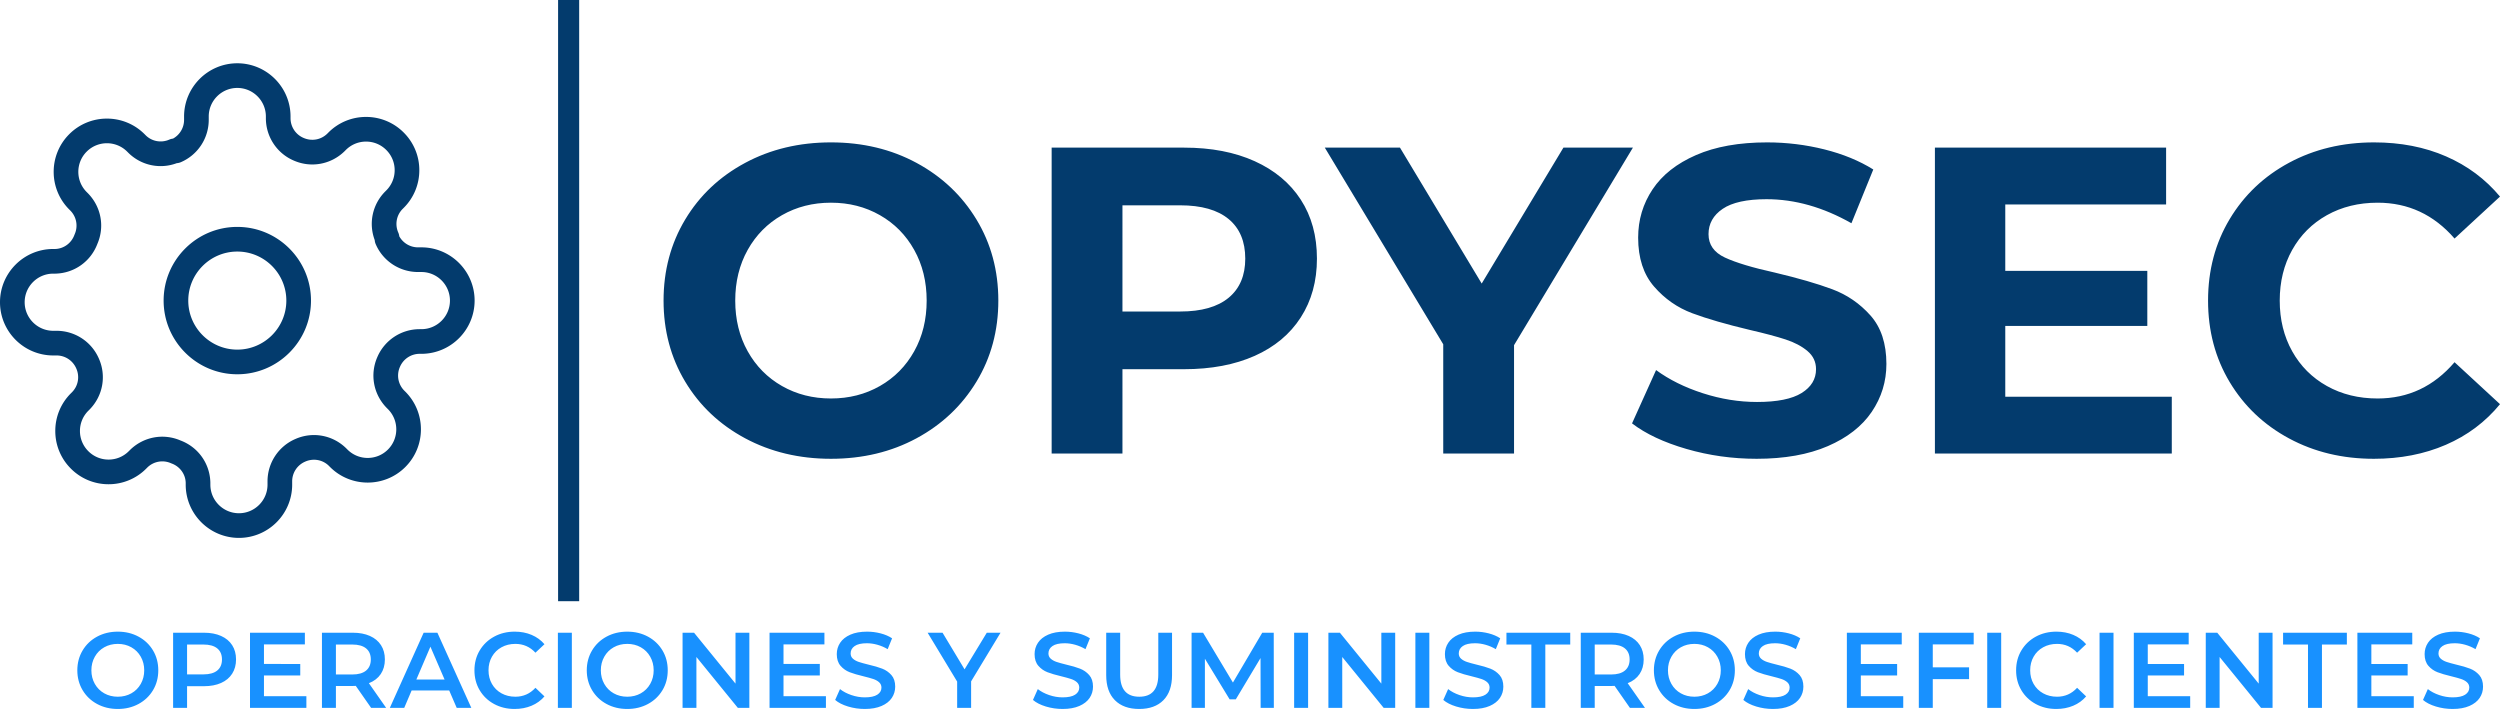 <svg data-bbox="163 243.349 388 110.031" preserveAspectRatio="xMidYMid meet" xmlns="http://www.w3.org/2000/svg" height="1417.927" width="5000" viewBox="163 243.349 388 110.031" data-type="color" role="presentation" aria-hidden="true" aria-label="">
    <g>
        <svg viewBox="1.56 -28.48 168.08 28.96" preserveAspectRatio="none" y="265.447" x="265.984" height="49.106" width="285.016">
            <path d="M16.88.48q-4.36 0-7.86-1.88T3.54-6.58Q1.56-9.88 1.56-14t1.98-7.42q1.98-3.3 5.48-5.18 3.5-1.88 7.86-1.88t7.84 1.88q3.48 1.88 5.48 5.18 2 3.3 2 7.42t-2 7.42q-2 3.3-5.48 5.18Q21.24.48 16.88.48Zm0-5.52q2.48 0 4.48-1.14 2-1.14 3.14-3.18 1.14-2.04 1.14-4.64 0-2.6-1.14-4.64-1.14-2.04-3.14-3.18-2-1.14-4.48-1.14-2.48 0-4.48 1.14-2 1.14-3.14 3.18Q8.12-16.6 8.12-14q0 2.6 1.14 4.64 1.14 2.04 3.14 3.18 2 1.14 4.48 1.14ZM49.2-28q3.72 0 6.46 1.24 2.74 1.24 4.22 3.52 1.48 2.28 1.48 5.4 0 3.08-1.48 5.38t-4.22 3.52q-2.74 1.22-6.46 1.22h-5.64V0h-6.48v-28H49.2Zm-.36 15q2.92 0 4.44-1.26 1.52-1.26 1.52-3.58 0-2.36-1.52-3.62-1.52-1.26-4.44-1.26h-5.28V-13h5.28Zm41.44-15L79.4-9.92V0h-6.48v-10L62.08-28h6.88l7.48 12.44L83.92-28h6.36ZM101.6.48q-3.32 0-6.42-.9T90.2-2.76l2.2-4.88q1.8 1.32 4.28 2.12 2.48.8 4.96.8 2.76 0 4.08-.82 1.32-.82 1.32-2.18 0-1-.78-1.66-.78-.66-2-1.06t-3.3-.88q-3.2-.76-5.24-1.52t-3.5-2.44q-1.46-1.68-1.46-4.48 0-2.44 1.32-4.42t3.98-3.14q2.66-1.16 6.5-1.16 2.68 0 5.24.64t4.48 1.84l-2 4.92q-3.88-2.2-7.76-2.2-2.72 0-4.02.88-1.3.88-1.3 2.32t1.5 2.14q1.5.7 4.58 1.38 3.2.76 5.24 1.52t3.5 2.4q1.46 1.64 1.46 4.44 0 2.4-1.34 4.38t-4.02 3.14Q105.44.48 101.6.48Zm22.76-5.68h15.24V0h-21.68v-28h21.16v5.2h-14.72v6.08h13v5.04h-13v6.48ZM158.08.48q-4.28 0-7.74-1.86t-5.44-5.16q-1.98-3.3-1.98-7.46t1.98-7.46q1.98-3.3 5.44-5.16 3.46-1.86 7.78-1.86 3.64 0 6.58 1.28t4.94 3.68l-4.16 3.84q-2.84-3.28-7.04-3.28-2.6 0-4.64 1.14-2.04 1.14-3.18 3.18-1.14 2.04-1.14 4.64 0 2.6 1.14 4.64 1.14 2.04 3.18 3.18 2.04 1.14 4.64 1.14 4.2 0 7.04-3.32l4.16 3.84q-2 2.44-4.96 3.72-2.96 1.28-6.6 1.28Z" fill="#033b6d" data-color="1"></path>
        </svg>
        <svg viewBox="0 0 3.274 93.302" preserveAspectRatio="none" y="243.349" x="249.615" height="93.302" width="3.274">
            <path fill="#033b6d" d="M3.274 0v93.302H0V0h3.274z" data-color="1"></path>
        </svg>
        <svg viewBox="1.76 -28.4 896.08 28.8" preserveAspectRatio="none" y="341.38" x="175" height="12" width="373.367">
            <path d="M16.84.4q-4.28 0-7.72-1.86-3.44-1.86-5.4-5.16Q1.76-9.92 1.76-14t1.96-7.38q1.96-3.3 5.4-5.16 3.44-1.86 7.72-1.86 4.28 0 7.72 1.86 3.44 1.86 5.4 5.14 1.96 3.28 1.96 7.4 0 4.12-1.96 7.4-1.96 3.28-5.4 5.14Q21.12.4 16.84.4Zm0-4.56q2.8 0 5.04-1.26t3.52-3.52q1.28-2.26 1.28-5.06t-1.28-5.06q-1.28-2.26-3.52-3.52-2.24-1.26-5.04-1.26t-5.04 1.26q-2.24 1.26-3.52 3.52Q7-16.8 7-14t1.28 5.06q1.28 2.26 3.52 3.52 2.24 1.26 5.04 1.26ZM48.96-28q3.64 0 6.34 1.2 2.7 1.2 4.14 3.44 1.44 2.24 1.44 5.32 0 3.04-1.44 5.3T55.3-9.28q-2.7 1.2-6.34 1.2h-6.32V0h-5.2v-28h11.52Zm-.24 15.52q3.4 0 5.16-1.44 1.76-1.44 1.76-4.12t-1.76-4.12q-1.76-1.44-5.16-1.44h-6.08v11.12h6.08Zm22.56 8.12h15.8V0h-21v-28h20.44v4.36H71.28v7.28H84.8v4.28H71.28v7.72ZM116.8 0h-5.6l-5.72-8.2q-.36.04-1.08.04h-6.32V0h-5.2v-28h11.52q3.64 0 6.34 1.2 2.7 1.2 4.14 3.44 1.44 2.24 1.44 5.32 0 3.16-1.54 5.44-1.54 2.28-4.42 3.4L116.8 0Zm-5.72-18.04q0-2.68-1.76-4.12t-5.16-1.44h-6.08v11.16h6.08q3.4 0 5.16-1.46 1.76-1.46 1.76-4.14Zm32 18.04-2.8-6.48h-14L123.52 0h-5.36l12.6-28h5.12l12.64 28h-5.44Zm-15.04-10.56h10.52l-5.28-12.24-5.24 12.24ZM164.64.4q-4.24 0-7.66-1.86t-5.36-5.14q-1.94-3.28-1.94-7.4 0-4.12 1.96-7.4 1.96-3.28 5.38-5.14 3.42-1.86 7.66-1.86 3.44 0 6.28 1.2 2.84 1.2 4.8 3.48l-3.36 3.16q-3.04-3.28-7.48-3.28-2.88 0-5.16 1.26-2.28 1.26-3.56 3.5-1.28 2.24-1.28 5.08t1.28 5.08q1.28 2.24 3.56 3.5 2.28 1.26 5.16 1.26 4.44 0 7.48-3.32l3.36 3.2Q173.8-2 170.94-.8q-2.86 1.2-6.3 1.2Zm16.12-.4v-28h5.2V0h-5.2Zm25.84.4q-4.28 0-7.72-1.86-3.44-1.86-5.4-5.16-1.96-3.3-1.96-7.38t1.96-7.38q1.96-3.3 5.4-5.16 3.44-1.86 7.72-1.86 4.28 0 7.72 1.86 3.44 1.86 5.4 5.14 1.96 3.28 1.96 7.4 0 4.12-1.96 7.4-1.96 3.28-5.4 5.14Q210.88.4 206.6.4Zm0-4.56q2.8 0 5.04-1.26t3.52-3.52q1.28-2.26 1.28-5.06t-1.28-5.06q-1.28-2.26-3.52-3.52-2.24-1.26-5.04-1.26t-5.04 1.26q-2.24 1.26-3.52 3.52-1.28 2.26-1.28 5.06t1.28 5.06q1.28 2.26 3.52 3.52 2.24 1.26 5.04 1.26ZM246.92-28h5.16V0h-4.28l-15.44-18.96V0h-5.16v-28h4.28l15.44 18.96V-28ZM264.8-4.36h15.8V0h-21v-28h20.44v4.36H264.8v7.28h13.52v4.28H264.8v7.72ZM295.08.4q-3.24 0-6.26-.92-3.02-.92-4.78-2.44l1.8-4.04q1.72 1.36 4.22 2.22 2.5.86 5.02.86 3.12 0 4.66-1t1.54-2.64q0-1.2-.86-1.98t-2.18-1.22q-1.32-.44-3.6-1-3.2-.76-5.18-1.52-1.98-.76-3.4-2.38-1.42-1.62-1.42-4.38 0-2.32 1.26-4.22t3.8-3.02q2.54-1.12 6.22-1.12 2.56 0 5.04.64t4.28 1.84l-1.64 4.04q-1.84-1.08-3.84-1.64-2-.56-3.88-.56-3.08 0-4.58 1.04t-1.5 2.76q0 1.2.86 1.96t2.18 1.2q1.32.44 3.6 1 3.12.72 5.12 1.5t3.42 2.38q1.42 1.6 1.42 4.32 0 2.32-1.26 4.2-1.26 1.88-3.82 3Q298.76.4 295.08.4ZM345.64-28 334.68-9.88V0h-5.2v-9.8l-11-18.2h5.56l8.2 13.64L340.52-28h5.12ZM368.76.4q-3.24 0-6.26-.92-3.02-.92-4.78-2.44l1.8-4.04q1.72 1.36 4.22 2.22 2.5.86 5.02.86 3.12 0 4.66-1t1.54-2.64q0-1.2-.86-1.98t-2.18-1.22q-1.32-.44-3.6-1-3.2-.76-5.18-1.52-1.98-.76-3.4-2.38-1.42-1.62-1.42-4.38 0-2.32 1.26-4.22t3.8-3.02q2.54-1.12 6.22-1.12 2.56 0 5.04.64t4.28 1.84l-1.64 4.04q-1.84-1.08-3.84-1.64-2-.56-3.88-.56-3.08 0-4.58 1.04t-1.5 2.76q0 1.2.86 1.96t2.18 1.2q1.32.44 3.6 1 3.12.72 5.12 1.5t3.42 2.38q1.42 1.6 1.42 4.32 0 2.32-1.26 4.2-1.26 1.88-3.82 3Q372.44.4 368.76.4Zm28.52 0q-5.8 0-9.04-3.26Q385-6.12 385-12.2V-28h5.2v15.6q0 8.24 7.12 8.24 7.08 0 7.08-8.24V-28h5.12v15.8q0 6.08-3.22 9.34T397.28.4Zm50.16-.4h-4.92l-.04-18.56-9.2 15.36h-2.32l-9.2-15.12V0h-4.96v-28h4.28L432.2-9.44 443.12-28h4.28l.04 28ZM455 0v-28h5.2V0H455Zm32.48-28h5.16V0h-4.28l-15.44-18.96V0h-5.16v-28h4.28l15.44 18.96V-28Zm12.68 28v-28h5.2V0h-5.2Zm21.44.4q-3.24 0-6.26-.92-3.02-.92-4.78-2.44l1.8-4.04q1.72 1.36 4.22 2.22 2.5.86 5.02.86 3.12 0 4.66-1t1.54-2.64q0-1.2-.86-1.98t-2.18-1.22q-1.32-.44-3.6-1-3.2-.76-5.18-1.52-1.98-.76-3.4-2.38-1.42-1.62-1.42-4.38 0-2.32 1.26-4.22t3.8-3.02q2.54-1.12 6.22-1.12 2.56 0 5.04.64t4.28 1.84l-1.64 4.04q-1.84-1.08-3.84-1.64-2-.56-3.88-.56-3.08 0-4.58 1.04t-1.5 2.76q0 1.2.86 1.96t2.18 1.2q1.32.44 3.6 1 3.12.72 5.12 1.5t3.42 2.38q1.42 1.6 1.42 4.32 0 2.32-1.26 4.2-1.26 1.88-3.82 3Q525.28.4 521.6.4Zm21.76-.4v-23.6h-9.28V-28h23.76v4.4h-9.28V0h-5.2Zm42.32 0h-5.6l-5.72-8.2q-.36.04-1.08.04h-6.32V0h-5.2v-28h11.52q3.64 0 6.34 1.2 2.7 1.2 4.14 3.44 1.44 2.24 1.44 5.32 0 3.16-1.54 5.44-1.54 2.28-4.42 3.4l6.44 9.2Zm-5.72-18.04q0-2.68-1.76-4.12t-5.16-1.44h-6.08v11.16h6.08q3.4 0 5.16-1.46 1.76-1.46 1.76-4.14ZM604.08.4q-4.28 0-7.72-1.86-3.44-1.86-5.4-5.16Q589-9.92 589-14t1.96-7.38q1.96-3.3 5.4-5.16 3.44-1.86 7.72-1.86 4.28 0 7.72 1.86 3.44 1.86 5.4 5.14 1.96 3.28 1.96 7.4 0 4.12-1.96 7.4-1.96 3.28-5.4 5.14Q608.36.4 604.08.4Zm0-4.56q2.8 0 5.04-1.26t3.52-3.52q1.28-2.26 1.28-5.06t-1.28-5.06q-1.28-2.26-3.52-3.52-2.24-1.26-5.04-1.26t-5.04 1.26q-2.24 1.26-3.52 3.52-1.28 2.26-1.28 5.06t1.28 5.06q1.28 2.26 3.52 3.52 2.24 1.26 5.04 1.26ZM633.36.4q-3.24 0-6.26-.92-3.02-.92-4.78-2.44l1.8-4.04q1.72 1.36 4.22 2.22 2.5.86 5.02.86 3.12 0 4.66-1t1.54-2.64q0-1.2-.86-1.98t-2.18-1.22q-1.32-.44-3.6-1-3.2-.76-5.18-1.52-1.98-.76-3.4-2.38-1.42-1.62-1.42-4.38 0-2.32 1.26-4.22t3.8-3.02q2.54-1.12 6.22-1.12 2.56 0 5.04.64t4.28 1.84l-1.64 4.04q-1.84-1.08-3.84-1.64-2-.56-3.88-.56-3.08 0-4.58 1.04t-1.5 2.76q0 1.2.86 1.96t2.18 1.2q1.32.44 3.6 1 3.12.72 5.12 1.5t3.42 2.38q1.42 1.6 1.42 4.32 0 2.32-1.26 4.2-1.26 1.88-3.82 3Q637.04.4 633.36.4Zm32.72-4.76h15.8V0h-21v-28h20.44v4.36h-15.24v7.28h13.52v4.28h-13.52v7.72Zm42.04-19.28h-15.24v8.52h13.52v4.4h-13.52V0h-5.2v-28h20.44v4.36ZM713.16 0v-28h5.2V0h-5.2Zm25.72.4q-4.24 0-7.66-1.86t-5.36-5.14q-1.94-3.28-1.94-7.4 0-4.12 1.96-7.4 1.96-3.28 5.38-5.14 3.42-1.86 7.66-1.86 3.44 0 6.28 1.2 2.84 1.2 4.8 3.48l-3.36 3.16q-3.04-3.28-7.48-3.28-2.88 0-5.16 1.26-2.28 1.26-3.56 3.5-1.28 2.24-1.28 5.08t1.28 5.08q1.28 2.24 3.56 3.5 2.28 1.26 5.16 1.26 4.44 0 7.48-3.32l3.36 3.2Q748.04-2 745.18-.8q-2.86 1.2-6.3 1.2ZM755 0v-28h5.2V0H755Zm17.96-4.36h15.8V0h-21v-28h20.44v4.36h-15.24v7.28h13.52v4.28h-13.52v7.72ZM814.28-28h5.16V0h-4.28l-15.44-18.96V0h-5.16v-28h4.28l15.44 18.96V-28Zm18.36 28v-23.6h-9.28V-28h23.76v4.4h-9.28V0h-5.2Zm23.6-4.36h15.8V0h-21v-28h20.44v4.36h-15.24v7.28h13.52v4.28h-13.52v7.72ZM886.52.4q-3.24 0-6.26-.92-3.02-.92-4.78-2.44l1.8-4.04q1.72 1.36 4.22 2.22 2.5.86 5.02.86 3.12 0 4.66-1t1.54-2.64q0-1.2-.86-1.98t-2.18-1.22q-1.32-.44-3.6-1-3.2-.76-5.18-1.52-1.98-.76-3.4-2.38-1.42-1.62-1.42-4.38 0-2.32 1.26-4.22t3.8-3.02q2.54-1.12 6.22-1.12 2.56 0 5.04.64t4.28 1.84l-1.64 4.04q-1.84-1.08-3.84-1.64-2-.56-3.88-.56-3.08 0-4.58 1.04t-1.5 2.76q0 1.2.86 1.96t2.18 1.2q1.32.44 3.6 1 3.12.72 5.12 1.5t3.42 2.38q1.42 1.6 1.42 4.32 0 2.32-1.26 4.2-1.26 1.88-3.82 3Q890.2.4 886.52.4Z" fill="#1891ff" data-color="2"></path>
        </svg>
        <svg viewBox="23 23 153.999 154" preserveAspectRatio="none" y="253.17" x="163" height="73.66" width="73.659">
            <path d="M100 76.091c-13.184 0-23.909 10.726-23.909 23.909S86.816 123.909 100 123.909s23.909-10.726 23.909-23.909S113.184 76.091 100 76.091zm0 39.818c-8.772 0-15.909-7.137-15.909-15.909S91.228 84.091 100 84.091s15.909 7.137 15.909 15.909-7.137 15.909-15.909 15.909zm59.728-33.182h-1.113a6.947 6.947 0 0 1-6.06-3.597 3.993 3.993 0 0 0-.317-1.186c-1.153-2.614-.608-5.623 1.363-7.638l.371-.372.035-.035a17.156 17.156 0 0 0 5.052-12.217 17.157 17.157 0 0 0-5.036-12.181l-.039-.04a17.163 17.163 0 0 0-12.207-5.052h-.01a17.158 17.158 0 0 0-12.208 5.062l-.368.369c-2.043 1.998-5.049 2.545-7.706 1.373a6.941 6.941 0 0 1-4.212-6.344v-.597C117.272 30.749 109.524 23 100 23s-17.272 7.749-17.272 17.273v1.112a6.945 6.945 0 0 1-3.597 6.06 4.03 4.03 0 0 0-1.187.317c-2.615 1.154-5.623.608-7.631-1.355l-.397-.398-.045-.044c-6.736-6.7-17.669-6.687-24.392.035l-.012.011-.006.006c-6.73 6.739-6.725 17.697.014 24.427l.366.365a6.919 6.919 0 0 1 1.39 7.666 4.432 4.432 0 0 0-.095.235c-.992 2.696-3.488 4.481-6.267 4.548h-.598C30.748 83.258 23 91.007 23 100.531c0 9.524 7.748 17.273 17.272 17.273h1.113c2.771.011 5.268 1.664 6.377 4.251 1.153 2.614.608 5.623-1.363 7.638l-.371.372-.035.035a17.156 17.156 0 0 0-5.052 12.217 17.157 17.157 0 0 0 5.036 12.181l.039.04a17.163 17.163 0 0 0 12.207 5.052h.01a17.158 17.158 0 0 0 12.208-5.062l.368-.369a6.92 6.92 0 0 1 7.666-1.39c.077.034.155.065.234.094 2.696.992 4.482 3.489 4.548 6.267v.597c0 9.524 7.749 17.273 17.273 17.273s17.272-7.749 17.272-17.273v-1.112c.011-2.772 1.665-5.269 4.252-6.377 2.616-1.153 5.624-.608 7.631 1.355l.397.398.045.044c6.738 6.7 17.671 6.687 24.392-.036l.012-.011.006-.006c6.73-6.739 6.725-17.697-.014-24.427l-.366-.365a6.919 6.919 0 0 1-1.39-7.666l.018-.04a6.939 6.939 0 0 1 6.344-4.211h.598c9.524 0 17.272-7.749 17.272-17.273s-7.747-17.273-17.271-17.273zm0 26.546h-.613a14.939 14.939 0 0 0-13.673 9.041c-2.471 5.619-1.295 12.082 3.03 16.504l.398.398c3.617 3.613 3.621 9.496.008 13.114l-.011.01c-3.613 3.618-9.498 3.62-13.113.007l-.033-.032-.405-.407c-4.396-4.298-10.868-5.471-16.45-3.007a14.952 14.952 0 0 0-9.062 13.698v1.128c0 5.113-4.159 9.273-9.272 9.273s-9.273-4.16-9.273-9.273l-.001-.69c-.143-6.136-3.933-11.476-9.667-13.638-5.594-2.415-12.01-1.228-16.404 3.07l-.401.401a9.21 9.21 0 0 1-6.555 2.719h-.006a9.21 9.21 0 0 1-6.528-2.688l-.034-.035a9.209 9.209 0 0 1-2.72-6.556 9.21 9.21 0 0 1 2.688-6.534l.037-.036.425-.426c4.299-4.394 5.473-10.867 3.008-16.452a14.948 14.948 0 0 0-13.697-9.06h-1.129c-5.113 0-9.272-4.16-9.272-9.273 0-5.113 4.159-9.272 9.272-9.272l.691-.001c6.136-.144 11.475-3.934 13.637-9.667 2.415-5.596 1.229-12.01-3.072-16.408l-.398-.398c-3.617-3.613-3.621-9.496-.008-13.114l.011-.01c3.612-3.618 9.497-3.62 13.113-.007l.033.032.405.407c4.184 4.091 10.249 5.353 15.677 3.321.449-.03.891-.136 1.305-.314A14.952 14.952 0 0 0 90.731 41.4v-1.128C90.728 35.16 94.887 31 100 31s9.272 4.16 9.272 9.273v.613c.024 5.962 3.581 11.333 9.021 13.665 5.625 2.481 12.097 1.308 16.521-3.02l.401-.401a9.21 9.21 0 0 1 6.555-2.719h.006a9.21 9.21 0 0 1 6.528 2.688l.034.035a9.209 9.209 0 0 1 2.72 6.556 9.21 9.21 0 0 1-2.688 6.534l-.037.036-.425.426c-4.093 4.184-5.354 10.252-3.322 15.678.031.449.137.89.314 1.305a14.948 14.948 0 0 0 13.697 9.06h1.129c5.113 0 9.272 4.16 9.272 9.273s-4.157 9.271-9.27 9.271z" fill="#033b6d" data-color="1"></path>
        </svg>
    </g>
</svg>
